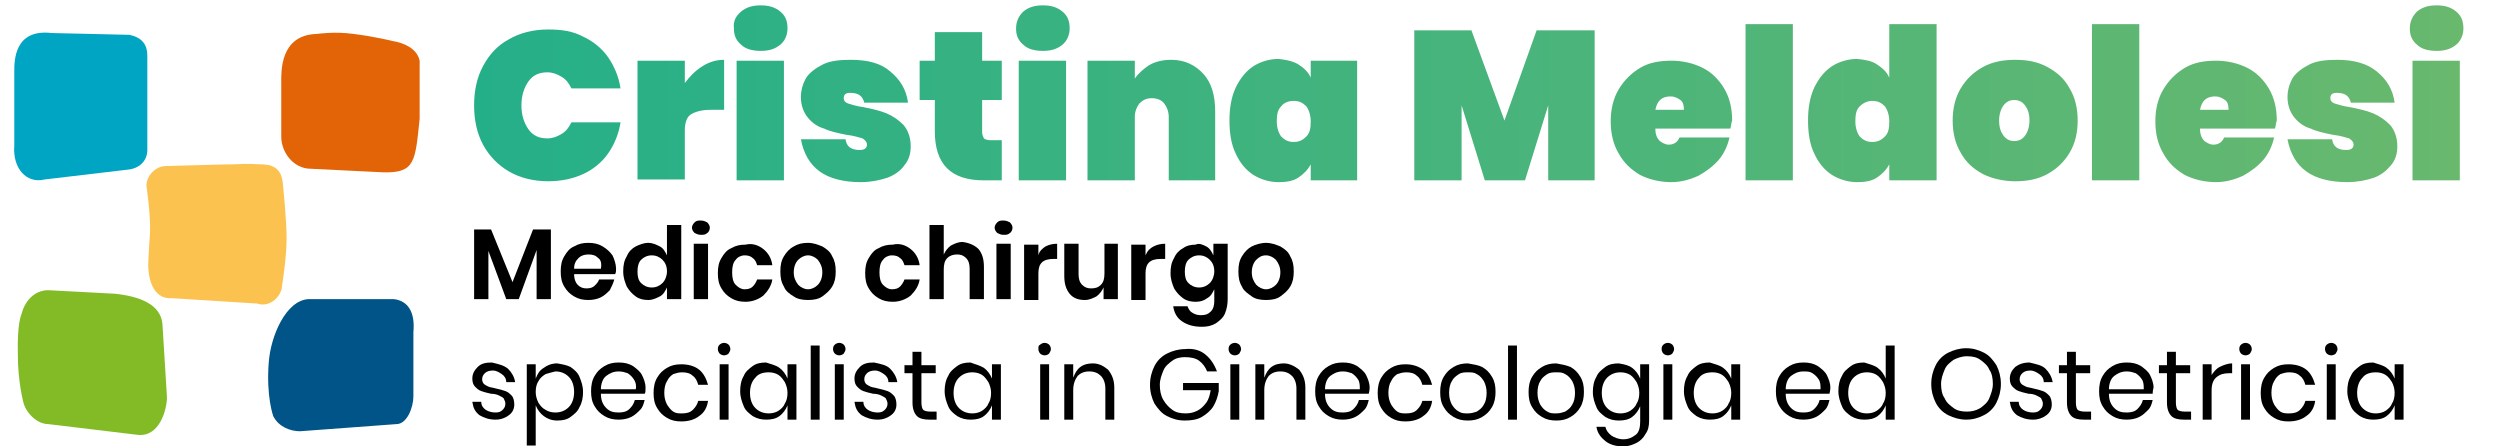 <?xml version="1.0" encoding="utf-8"?>
<!-- Generator: Adobe Illustrator 25.3.1, SVG Export Plug-In . SVG Version: 6.00 Build 0)  -->
<svg version="1.1" id="Livello_1" xmlns="http://www.w3.org/2000/svg" xmlns:xlink="http://www.w3.org/1999/xlink" x="0px" y="0px"
	 width="280px" height="50px" viewBox="0 0 280 50" style="enable-background:new 0 0 280 50;" xml:space="preserve">
<style type="text/css">
	.st0{fill-rule:evenodd;clip-rule:evenodd;fill:#E26406;}
	.st1{fill-rule:evenodd;clip-rule:evenodd;fill:#83BB26;}
	.st2{fill-rule:evenodd;clip-rule:evenodd;fill:#FCC24F;}
	.st3{fill-rule:evenodd;clip-rule:evenodd;fill:#005487;}
	.st4{fill-rule:evenodd;clip-rule:evenodd;fill:#00A5C4;}
	.st5{clip-path:url(#SVGID_2_);fill:url(#SVGID_3_);}
</style>
<g>
	<path class="st0" d="M34.8,18.9l8.1,0.4c3.6,0.1,3.6-1.2,4.1-6V6.8c-0.3-1.4-1.8-2-3-2.2c0,0-2-0.5-4.4-0.8c-2.1-0.3-4.1,0-4.1,0
		c-4.2,0.1-4,4.3-4,5.5v6C31.5,17.1,32.9,18.9,34.8,18.9L34.8,18.9z"/>
	<path class="st1" d="M12.9,32.9l-7.5-0.4c-1.2,0-2.5,0.8-3,2.7c0,0-0.5,1-0.4,4.6C2,42.7,2.6,45,2.6,45c0.3,1.3,1.6,2.5,2.8,2.5
		l10,1.2c2.5,0.3,3.3-2.9,3.3-4.2l-0.5-8.1C18.1,34.6,16.6,33.3,12.9,32.9L12.9,32.9z"/>
	<path class="st2" d="M31.6,31.9c0,0,0.5-3,0.5-5.2c0-2.1-0.4-5.9-0.4-5.9c-0.1-2.2-1.4-2.4-2.7-2.4c0,0-1.2-0.1-2.7,0
		c-1,0-7.7,0.2-7.7,0.2c-1.2,0-2.2,1.1-2.2,2.2c0,0,0.5,3.4,0.4,5.3c-0.2,2.8-0.2,3.6-0.2,3.6c0,1.2,0.4,3.9,2.7,3.7l9.5,0.6
		C30.3,34.5,31.6,33.1,31.6,31.9L31.6,31.9z"/>
	<path class="st3" d="M34.6,33.5c-2.6,0.1-4.3,4.2-4.5,7.1c-0.3,3.8,0.5,6,0.5,6c0.6,1.2,1.9,1.7,3,1.7l10.8-0.8
		c1.2,0,1.9-1.9,1.9-3.1v-7.2c0.2-2.1-0.5-3.5-2.2-3.7H34.6L34.6,33.5z"/>
	<path class="st4" d="M16.5,16.8V6.2c0-1.2-0.6-2-2-2.3L5.8,3.7C1.6,3.2,1.6,6.8,1.6,8v8.3C1.4,18.9,3,20.6,5,20.1l9.3-1.1
		C15.5,18.9,16.5,18.1,16.5,16.8L16.5,16.8z"/>
</g>
<g>
	<path d="M61.7,25.7v7.8h-1.6v-5.5l-2,5.5h-1.4l-2-5.4v5.4h-1.6v-7.8h1.9l2.4,5.9l2.3-5.9H61.7z"/>
	<path d="M68.9,30.7h-4.6c0,0.6,0.2,1,0.4,1.2c0.3,0.3,0.6,0.4,1,0.4c0.4,0,0.7-0.1,0.9-0.3c0.2-0.2,0.4-0.4,0.5-0.7h1.7
		c-0.1,0.4-0.3,0.8-0.5,1.2c-0.3,0.3-0.6,0.6-1,0.8s-0.9,0.3-1.4,0.3c-0.6,0-1.1-0.1-1.6-0.4c-0.5-0.3-0.8-0.6-1.1-1.1
		c-0.3-0.5-0.4-1-0.4-1.7c0-0.7,0.1-1.2,0.4-1.7s0.6-0.9,1.1-1.1c0.5-0.3,1-0.4,1.6-0.4c0.6,0,1.1,0.1,1.6,0.4
		c0.5,0.3,0.8,0.6,1.1,1c0.2,0.4,0.4,1,0.4,1.5C69,30.3,69,30.5,68.9,30.7z M67,28.9c-0.3-0.3-0.6-0.4-1.1-0.4
		c-0.4,0-0.8,0.1-1.1,0.4c-0.3,0.3-0.5,0.6-0.5,1.2h3C67.4,29.5,67.3,29.1,67,28.9z"/>
	<path d="M73.9,27.6c0.4,0.2,0.6,0.6,0.8,1v-3.4h1.6v8.3h-1.6v-1.3c-0.2,0.4-0.4,0.8-0.8,1s-0.8,0.4-1.3,0.4c-0.5,0-1-0.1-1.4-0.4
		c-0.4-0.3-0.7-0.6-1-1.1c-0.2-0.5-0.4-1-0.4-1.7c0-0.7,0.1-1.2,0.4-1.7c0.2-0.5,0.6-0.9,1-1.1s0.9-0.4,1.4-0.4
		C73.1,27.2,73.5,27.4,73.9,27.6z M71.8,29.1c-0.3,0.3-0.4,0.8-0.4,1.3c0,0.6,0.1,1,0.4,1.3s0.7,0.5,1.2,0.5c0.5,0,0.9-0.2,1.2-0.5
		s0.5-0.8,0.5-1.3c0-0.6-0.2-1-0.5-1.3c-0.3-0.3-0.7-0.5-1.2-0.5C72.5,28.6,72.1,28.8,71.8,29.1z"/>
	<path d="M77.8,24.9c0.2-0.2,0.4-0.2,0.7-0.2c0.3,0,0.5,0.1,0.7,0.2c0.2,0.2,0.3,0.4,0.3,0.6c0,0.2-0.1,0.5-0.3,0.6
		c-0.2,0.2-0.4,0.2-0.7,0.2c-0.3,0-0.5-0.1-0.7-0.2c-0.2-0.2-0.3-0.4-0.3-0.6C77.5,25.3,77.6,25.1,77.8,24.9z M79.3,27.3v6.2h-1.6
		v-6.2H79.3z"/>
	<path d="M85.5,27.9c0.5,0.4,0.9,1,1,1.8h-1.7c-0.1-0.3-0.2-0.6-0.5-0.8c-0.2-0.2-0.5-0.3-0.9-0.3c-0.4,0-0.8,0.2-1,0.5
		c-0.3,0.3-0.4,0.8-0.4,1.4c0,0.6,0.1,1.1,0.4,1.4c0.3,0.3,0.6,0.5,1,0.5c0.4,0,0.7-0.1,0.9-0.3c0.2-0.2,0.4-0.5,0.5-0.8h1.7
		c-0.1,0.7-0.5,1.3-1,1.8c-0.5,0.4-1.2,0.7-2,0.7c-0.6,0-1.1-0.1-1.6-0.4c-0.5-0.3-0.8-0.6-1.1-1.1c-0.3-0.5-0.4-1-0.4-1.7
		c0-0.7,0.1-1.2,0.4-1.7c0.3-0.5,0.6-0.9,1.1-1.1c0.5-0.3,1-0.4,1.6-0.4C84.3,27.2,85,27.5,85.5,27.9z"/>
	<path d="M92.1,27.6c0.5,0.3,0.9,0.6,1.1,1.1c0.3,0.5,0.4,1,0.4,1.7c0,0.7-0.1,1.2-0.4,1.7c-0.3,0.5-0.7,0.8-1.1,1.1s-1,0.4-1.6,0.4
		s-1.2-0.1-1.6-0.4c-0.5-0.3-0.9-0.6-1.1-1.1c-0.3-0.5-0.4-1-0.4-1.7c0-0.7,0.1-1.2,0.4-1.7c0.3-0.5,0.7-0.9,1.1-1.1
		c0.5-0.3,1-0.4,1.6-0.4S91.6,27.4,92.1,27.6z M89.4,29.1c-0.3,0.3-0.5,0.8-0.5,1.4c0,0.6,0.2,1,0.5,1.4c0.3,0.3,0.7,0.5,1.1,0.5
		c0.4,0,0.8-0.2,1.1-0.5c0.3-0.3,0.5-0.8,0.5-1.4c0-0.6-0.2-1-0.5-1.4c-0.3-0.3-0.7-0.5-1.1-0.5C90.1,28.6,89.7,28.8,89.4,29.1z"/>
	<path d="M102,27.9c0.5,0.4,0.9,1,1,1.8h-1.7c-0.1-0.3-0.2-0.6-0.5-0.8c-0.2-0.2-0.5-0.3-0.9-0.3c-0.4,0-0.8,0.2-1,0.5
		c-0.3,0.3-0.4,0.8-0.4,1.4c0,0.6,0.1,1.1,0.4,1.4c0.3,0.3,0.6,0.5,1,0.5c0.4,0,0.7-0.1,0.9-0.3c0.2-0.2,0.4-0.5,0.5-0.8h1.7
		c-0.1,0.7-0.5,1.3-1,1.8c-0.5,0.4-1.2,0.7-2,0.7c-0.6,0-1.1-0.1-1.6-0.4c-0.5-0.3-0.8-0.6-1.1-1.1c-0.3-0.5-0.4-1-0.4-1.7
		c0-0.7,0.1-1.2,0.4-1.7c0.3-0.5,0.6-0.9,1.1-1.1c0.5-0.3,1-0.4,1.6-0.4C100.8,27.2,101.5,27.5,102,27.9z"/>
	<path d="M109.6,27.9c0.4,0.5,0.6,1.1,0.6,2v3.6h-1.6v-3.4c0-0.5-0.1-0.9-0.4-1.2c-0.3-0.3-0.6-0.4-1-0.4c-0.4,0-0.8,0.1-1.1,0.4
		c-0.3,0.3-0.4,0.7-0.4,1.3v3.3h-1.6v-8.3h1.6v3.3c0.2-0.4,0.4-0.7,0.8-1c0.4-0.2,0.8-0.4,1.3-0.4C108.6,27.2,109.2,27.5,109.6,27.9
		z"/>
	<path d="M111.7,24.9c0.2-0.2,0.4-0.2,0.7-0.2c0.3,0,0.5,0.1,0.7,0.2c0.2,0.2,0.3,0.4,0.3,0.6c0,0.2-0.1,0.5-0.3,0.6
		c-0.2,0.2-0.4,0.2-0.7,0.2c-0.3,0-0.5-0.1-0.7-0.2c-0.2-0.2-0.3-0.4-0.3-0.6C111.4,25.3,111.5,25.1,111.7,24.9z M113.2,27.3v6.2
		h-1.6v-6.2H113.2z"/>
	<path d="M117.1,27.6c0.4-0.2,0.8-0.3,1.3-0.3v1.7H118c-1.2,0-1.7,0.5-1.7,1.6v3h-1.6v-6.2h1.6v1.2
		C116.4,28.1,116.8,27.8,117.1,27.6z"/>
	<path d="M125.2,27.3v6.2h-1.6v-1.3c-0.2,0.4-0.4,0.7-0.8,1c-0.4,0.2-0.8,0.4-1.3,0.4c-0.7,0-1.3-0.2-1.7-0.7
		c-0.4-0.5-0.6-1.1-0.6-2v-3.6h1.6v3.4c0,0.5,0.1,0.9,0.4,1.2c0.3,0.3,0.6,0.4,1,0.4c0.5,0,0.8-0.1,1.1-0.4s0.4-0.7,0.4-1.3v-3.3
		H125.2z"/>
	<path d="M129.2,27.6c0.4-0.2,0.8-0.3,1.3-0.3v1.7H130c-1.2,0-1.7,0.5-1.7,1.6v3h-1.6v-6.2h1.6v1.2
		C128.5,28.1,128.8,27.8,129.2,27.6z"/>
	<path d="M135.1,27.6c0.4,0.2,0.6,0.6,0.8,1v-1.3h1.6v6.2c0,0.6-0.1,1.1-0.3,1.6c-0.2,0.5-0.6,0.8-1,1.1c-0.5,0.3-1,0.4-1.6,0.4
		c-0.9,0-1.6-0.2-2.2-0.6c-0.6-0.4-0.9-1-1-1.7h1.6c0.1,0.3,0.3,0.6,0.5,0.7c0.3,0.2,0.6,0.3,1,0.3c0.5,0,0.8-0.1,1.1-0.4
		c0.3-0.3,0.4-0.7,0.4-1.2v-1.3c-0.2,0.4-0.4,0.8-0.8,1c-0.4,0.3-0.8,0.4-1.3,0.4c-0.5,0-1-0.1-1.4-0.4c-0.4-0.3-0.7-0.6-1-1.1
		c-0.2-0.5-0.4-1-0.4-1.7c0-0.7,0.1-1.2,0.4-1.7c0.2-0.5,0.6-0.9,1-1.1c0.4-0.3,0.9-0.4,1.4-0.4C134.3,27.2,134.7,27.4,135.1,27.6z
		 M133.1,29.1c-0.3,0.3-0.4,0.8-0.4,1.3c0,0.6,0.1,1,0.4,1.3c0.3,0.3,0.7,0.5,1.2,0.5c0.5,0,0.9-0.2,1.2-0.5
		c0.3-0.3,0.5-0.8,0.5-1.3c0-0.6-0.2-1-0.5-1.3c-0.3-0.3-0.7-0.5-1.2-0.5C133.8,28.6,133.4,28.8,133.1,29.1z"/>
	<path d="M143.4,27.6c0.5,0.3,0.9,0.6,1.1,1.1c0.3,0.5,0.4,1,0.4,1.7c0,0.7-0.1,1.2-0.4,1.7c-0.3,0.5-0.7,0.8-1.1,1.1
		s-1,0.4-1.6,0.4c-0.6,0-1.2-0.1-1.6-0.4s-0.9-0.6-1.1-1.1c-0.3-0.5-0.4-1-0.4-1.7c0-0.7,0.1-1.2,0.4-1.7c0.3-0.5,0.7-0.9,1.1-1.1
		s1-0.4,1.6-0.4C142.4,27.2,142.9,27.4,143.4,27.6z M140.7,29.1c-0.3,0.3-0.5,0.8-0.5,1.4c0,0.6,0.2,1,0.5,1.4
		c0.3,0.3,0.7,0.5,1.1,0.5c0.4,0,0.8-0.2,1.1-0.5c0.3-0.3,0.5-0.8,0.5-1.4c0-0.6-0.2-1-0.5-1.4c-0.3-0.3-0.7-0.5-1.1-0.5
		C141.3,28.6,141,28.8,140.7,29.1z"/>
	<path d="M56.9,41.3c0.4,0.4,0.7,0.9,0.8,1.5h-1c0-0.4-0.2-0.7-0.5-0.9c-0.3-0.2-0.6-0.4-1-0.4c-0.4,0-0.7,0.1-0.9,0.3
		S54,42.2,54,42.5c0,0.2,0.1,0.4,0.2,0.5c0.1,0.1,0.3,0.2,0.5,0.3c0.2,0.1,0.5,0.1,0.8,0.2c0.5,0.1,0.8,0.2,1.1,0.3s0.5,0.3,0.7,0.5
		c0.2,0.2,0.3,0.6,0.3,1c0,0.5-0.2,0.9-0.6,1.2c-0.4,0.3-0.9,0.5-1.5,0.5c-0.7,0-1.3-0.2-1.8-0.5c-0.5-0.4-0.7-0.8-0.8-1.5h1
		c0,0.4,0.2,0.7,0.5,0.9c0.3,0.2,0.7,0.3,1.1,0.3c0.4,0,0.6-0.1,0.8-0.3c0.2-0.2,0.3-0.4,0.3-0.7c0-0.2-0.1-0.4-0.2-0.6
		c-0.1-0.1-0.3-0.2-0.5-0.3c-0.2-0.1-0.5-0.2-0.9-0.2c-0.5-0.1-0.8-0.2-1.1-0.3s-0.5-0.3-0.7-0.5c-0.2-0.2-0.3-0.5-0.3-0.9
		c0-0.5,0.2-0.9,0.6-1.3s0.9-0.5,1.6-0.5C55.9,40.8,56.4,40.9,56.9,41.3z"/>
	<path d="M63.9,41.1c0.4,0.3,0.8,0.6,1,1.1c0.2,0.5,0.4,1,0.4,1.7c0,0.6-0.1,1.2-0.4,1.7c-0.2,0.5-0.6,0.8-1,1.1
		c-0.4,0.3-0.9,0.4-1.5,0.4c-0.6,0-1.1-0.2-1.5-0.5c-0.4-0.3-0.7-0.7-0.9-1.2v4.5h-1v-9.1h1v1.6c0.2-0.5,0.4-0.9,0.9-1.2
		c0.4-0.3,0.9-0.5,1.5-0.5C63,40.8,63.5,40.9,63.9,41.1z M61.1,41.9c-0.3,0.2-0.6,0.4-0.8,0.8c-0.2,0.3-0.3,0.7-0.3,1.2
		c0,0.4,0.1,0.8,0.3,1.2c0.2,0.3,0.4,0.6,0.8,0.8c0.3,0.2,0.7,0.3,1.1,0.3c0.6,0,1.1-0.2,1.5-0.6c0.4-0.4,0.6-1,0.6-1.7
		c0-0.7-0.2-1.3-0.6-1.7c-0.4-0.4-0.9-0.6-1.5-0.6C61.8,41.7,61.4,41.8,61.1,41.9z"/>
	<path d="M72.2,44.1h-4.9c0,0.7,0.2,1.2,0.6,1.6c0.4,0.4,0.8,0.5,1.4,0.5c0.5,0,0.9-0.1,1.2-0.4c0.3-0.3,0.5-0.6,0.6-1h1.1
		c-0.1,0.4-0.2,0.8-0.5,1.1s-0.6,0.6-1,0.8c-0.4,0.2-0.9,0.3-1.4,0.3c-0.6,0-1.1-0.1-1.6-0.4c-0.5-0.3-0.8-0.6-1.1-1.1
		s-0.4-1-0.4-1.7c0-0.6,0.1-1.2,0.4-1.7c0.3-0.5,0.6-0.8,1.1-1.1c0.5-0.3,1-0.4,1.6-0.4c0.6,0,1.1,0.1,1.6,0.4c0.4,0.3,0.8,0.6,1,1
		c0.2,0.4,0.4,0.9,0.4,1.4C72.3,43.8,72.3,44,72.2,44.1z M71,42.5c-0.2-0.3-0.4-0.5-0.7-0.7c-0.3-0.1-0.6-0.2-1-0.2
		c-0.6,0-1,0.2-1.4,0.5c-0.4,0.3-0.6,0.9-0.6,1.5h3.9C71.3,43.2,71.2,42.8,71,42.5z"/>
	<path d="M78.3,41.4c0.5,0.4,0.8,1,1,1.7h-1.1c-0.1-0.4-0.3-0.8-0.6-1c-0.3-0.3-0.7-0.4-1.2-0.4c-0.4,0-0.7,0.1-1,0.2
		c-0.3,0.2-0.5,0.4-0.7,0.8c-0.2,0.3-0.3,0.8-0.3,1.3s0.1,0.9,0.3,1.3c0.2,0.3,0.4,0.6,0.7,0.8c0.3,0.2,0.6,0.2,1,0.2
		c0.5,0,0.9-0.1,1.2-0.4c0.3-0.3,0.5-0.6,0.6-1h1.1c-0.1,0.7-0.4,1.3-1,1.7c-0.5,0.4-1.2,0.6-2,0.6c-0.6,0-1.1-0.1-1.6-0.4
		c-0.5-0.3-0.8-0.6-1.1-1.1s-0.4-1-0.4-1.7c0-0.6,0.1-1.2,0.4-1.7c0.3-0.5,0.6-0.8,1.1-1.1c0.5-0.3,1-0.4,1.6-0.4
		C77.1,40.8,77.8,41,78.3,41.4z"/>
	<path d="M80.6,38.6c0.1-0.1,0.3-0.2,0.5-0.2c0.2,0,0.4,0.1,0.5,0.2c0.1,0.1,0.2,0.3,0.2,0.5c0,0.2-0.1,0.3-0.2,0.5
		c-0.1,0.1-0.3,0.2-0.5,0.2c-0.2,0-0.4-0.1-0.5-0.2c-0.1-0.1-0.2-0.3-0.2-0.5C80.4,38.8,80.5,38.7,80.6,38.6z M81.6,40.8V47h-1v-6.2
		H81.6z"/>
	<path d="M87.3,41.2c0.4,0.3,0.7,0.7,0.9,1.2v-1.6h1V47h-1v-1.6c-0.2,0.5-0.5,0.9-0.9,1.2c-0.4,0.3-0.9,0.4-1.5,0.4
		c-0.5,0-1-0.1-1.5-0.4c-0.4-0.3-0.8-0.6-1-1.1c-0.2-0.5-0.4-1-0.4-1.7c0-0.6,0.1-1.2,0.4-1.7c0.2-0.5,0.6-0.8,1-1.1
		c0.4-0.3,0.9-0.4,1.5-0.4C86.4,40.8,86.9,40.9,87.3,41.2z M84.6,42.3c-0.4,0.4-0.6,1-0.6,1.7c0,0.7,0.2,1.3,0.6,1.7
		c0.4,0.4,0.9,0.6,1.5,0.6c0.4,0,0.8-0.1,1.1-0.3c0.3-0.2,0.6-0.5,0.7-0.8c0.2-0.3,0.3-0.7,0.3-1.2c0-0.4-0.1-0.8-0.3-1.2
		c-0.2-0.3-0.4-0.6-0.7-0.8c-0.3-0.2-0.7-0.3-1.1-0.3C85.4,41.7,84.9,41.9,84.6,42.3z"/>
	<path d="M91.8,38.7V47h-1v-8.3H91.8z"/>
	<path d="M93.5,38.6c0.1-0.1,0.3-0.2,0.5-0.2c0.2,0,0.4,0.1,0.5,0.2c0.1,0.1,0.2,0.3,0.2,0.5c0,0.2-0.1,0.3-0.2,0.5
		c-0.1,0.1-0.3,0.2-0.5,0.2c-0.2,0-0.4-0.1-0.5-0.2c-0.1-0.1-0.2-0.3-0.2-0.5C93.3,38.8,93.4,38.7,93.5,38.6z M94.5,40.8V47h-1v-6.2
		H94.5z"/>
	<path d="M99.7,41.3c0.4,0.4,0.7,0.9,0.8,1.5h-1c0-0.4-0.2-0.7-0.5-0.9c-0.3-0.2-0.6-0.4-1-0.4c-0.4,0-0.7,0.1-0.9,0.3
		s-0.3,0.4-0.3,0.7c0,0.2,0.1,0.4,0.2,0.5c0.1,0.1,0.3,0.2,0.5,0.3c0.2,0.1,0.5,0.1,0.8,0.2c0.5,0.1,0.8,0.2,1.1,0.3
		s0.5,0.3,0.7,0.5c0.2,0.2,0.3,0.6,0.3,1c0,0.5-0.2,0.9-0.6,1.2c-0.4,0.3-0.9,0.5-1.5,0.5c-0.7,0-1.3-0.2-1.8-0.5
		c-0.5-0.4-0.7-0.8-0.8-1.5h1c0,0.4,0.2,0.7,0.5,0.9c0.3,0.2,0.7,0.3,1.1,0.3c0.4,0,0.6-0.1,0.8-0.3c0.2-0.2,0.3-0.4,0.3-0.7
		c0-0.2-0.1-0.4-0.2-0.6c-0.1-0.1-0.3-0.2-0.5-0.3c-0.2-0.1-0.5-0.2-0.9-0.2c-0.5-0.1-0.8-0.2-1.1-0.3c-0.3-0.1-0.5-0.3-0.7-0.5
		c-0.2-0.2-0.3-0.5-0.3-0.9c0-0.5,0.2-0.9,0.6-1.3s0.9-0.5,1.6-0.5C98.8,40.8,99.3,40.9,99.7,41.3z"/>
	<path d="M104.9,46.1V47h-0.8c-0.6,0-1.1-0.1-1.4-0.4c-0.3-0.3-0.5-0.8-0.5-1.5v-3.3h-0.9v-0.9h0.9v-1.5h1v1.5h1.6v0.9h-1.6v3.3
		c0,0.4,0.1,0.7,0.2,0.8c0.1,0.1,0.4,0.2,0.8,0.2H104.9z"/>
	<path d="M110.2,41.2c0.4,0.3,0.7,0.7,0.9,1.2v-1.6h1V47h-1v-1.6c-0.2,0.5-0.5,0.9-0.9,1.2c-0.4,0.3-0.9,0.4-1.5,0.4
		c-0.5,0-1-0.1-1.5-0.4c-0.4-0.3-0.8-0.6-1-1.1c-0.2-0.5-0.4-1-0.4-1.7c0-0.6,0.1-1.2,0.4-1.7c0.2-0.5,0.6-0.8,1-1.1
		c0.4-0.3,0.9-0.4,1.5-0.4C109.2,40.8,109.7,40.9,110.2,41.2z M107.4,42.3c-0.4,0.4-0.6,1-0.6,1.7c0,0.7,0.2,1.3,0.6,1.7
		c0.4,0.4,0.9,0.6,1.5,0.6c0.4,0,0.8-0.1,1.1-0.3c0.3-0.2,0.6-0.5,0.7-0.8c0.2-0.3,0.3-0.7,0.3-1.2c0-0.4-0.1-0.8-0.3-1.2
		c-0.2-0.3-0.4-0.6-0.7-0.8c-0.3-0.2-0.7-0.3-1.1-0.3C108.3,41.7,107.8,41.9,107.4,42.3z"/>
	<path d="M116.5,38.6c0.1-0.1,0.3-0.2,0.5-0.2s0.4,0.1,0.5,0.2c0.1,0.1,0.2,0.3,0.2,0.5c0,0.2-0.1,0.3-0.2,0.5
		c-0.1,0.1-0.3,0.2-0.5,0.2s-0.4-0.1-0.5-0.2c-0.1-0.1-0.2-0.3-0.2-0.5C116.3,38.8,116.3,38.7,116.5,38.6z M117.5,40.8V47h-1v-6.2
		H117.5z"/>
	<path d="M124.1,41.4c0.4,0.5,0.7,1.1,0.7,2V47h-1v-3.5c0-0.6-0.2-1.1-0.5-1.4c-0.3-0.3-0.7-0.5-1.3-0.5c-0.6,0-1,0.2-1.3,0.5
		c-0.3,0.4-0.5,0.9-0.5,1.6V47h-1v-6.2h1v1.5c0.2-0.5,0.4-0.9,0.8-1.2s0.9-0.4,1.4-0.4C123.1,40.7,123.6,41,124.1,41.4z"/>
	<path d="M135,39.7c0.6,0.5,1,1.1,1.3,1.9h-1.1c-0.2-0.5-0.5-0.9-0.9-1.2c-0.4-0.3-1-0.4-1.6-0.4c-0.5,0-1,0.1-1.4,0.4
		c-0.4,0.3-0.8,0.6-1,1.1c-0.2,0.5-0.4,1-0.4,1.6c0,0.6,0.1,1.2,0.4,1.7s0.6,0.8,1,1.1c0.4,0.3,0.9,0.4,1.5,0.4
		c0.5,0,0.9-0.1,1.3-0.3c0.4-0.2,0.7-0.5,1-0.9s0.4-0.9,0.5-1.4h-3.1v-0.8h4v0.9c-0.1,0.6-0.3,1.2-0.6,1.7c-0.3,0.5-0.8,0.9-1.3,1.2
		c-0.5,0.3-1.2,0.4-1.9,0.4c-0.8,0-1.4-0.2-2-0.5c-0.6-0.3-1-0.8-1.4-1.4c-0.3-0.6-0.5-1.3-0.5-2.1c0-0.8,0.2-1.5,0.5-2.1
		c0.3-0.6,0.8-1.1,1.4-1.4c0.6-0.3,1.3-0.5,2-0.5C133.6,39,134.4,39.2,135,39.7z"/>
	<path d="M137.8,38.6c0.1-0.1,0.3-0.2,0.5-0.2s0.4,0.1,0.5,0.2c0.1,0.1,0.2,0.3,0.2,0.5c0,0.2-0.1,0.3-0.2,0.5
		c-0.1,0.1-0.3,0.2-0.5,0.2s-0.4-0.1-0.5-0.2c-0.1-0.1-0.2-0.3-0.2-0.5C137.6,38.8,137.7,38.7,137.8,38.6z M138.8,40.8V47h-1v-6.2
		H138.8z"/>
	<path d="M145.5,41.4c0.4,0.5,0.7,1.1,0.7,2V47h-1v-3.5c0-0.6-0.2-1.1-0.5-1.4c-0.3-0.3-0.7-0.5-1.3-0.5c-0.6,0-1,0.2-1.3,0.5
		c-0.3,0.4-0.5,0.9-0.5,1.6V47h-1v-6.2h1v1.5c0.2-0.5,0.4-0.9,0.8-1.2s0.9-0.4,1.4-0.4C144.4,40.7,145,41,145.5,41.4z"/>
	<path d="M153.3,44.1h-4.9c0,0.7,0.2,1.2,0.6,1.6c0.4,0.4,0.8,0.5,1.4,0.5c0.5,0,0.9-0.1,1.2-0.4c0.3-0.3,0.5-0.6,0.6-1h1.1
		c-0.1,0.4-0.2,0.8-0.5,1.1s-0.6,0.6-1,0.8c-0.4,0.2-0.9,0.3-1.4,0.3c-0.6,0-1.1-0.1-1.6-0.4c-0.5-0.3-0.8-0.6-1.1-1.1
		s-0.4-1-0.4-1.7c0-0.6,0.1-1.2,0.4-1.7c0.3-0.5,0.6-0.8,1.1-1.1c0.5-0.3,1-0.4,1.6-0.4c0.6,0,1.1,0.1,1.6,0.4c0.4,0.3,0.8,0.6,1,1
		c0.2,0.4,0.4,0.9,0.4,1.4C153.4,43.8,153.3,44,153.3,44.1z M152.1,42.5c-0.2-0.3-0.4-0.5-0.7-0.7c-0.3-0.1-0.6-0.2-1-0.2
		c-0.6,0-1,0.2-1.4,0.5c-0.4,0.3-0.6,0.9-0.6,1.5h3.9C152.3,43.2,152.3,42.8,152.1,42.5z"/>
	<path d="M159.4,41.4c0.5,0.4,0.8,1,1,1.7h-1.1c-0.1-0.4-0.3-0.8-0.6-1c-0.3-0.3-0.7-0.4-1.2-0.4c-0.4,0-0.7,0.1-1,0.2
		c-0.3,0.2-0.5,0.4-0.7,0.8c-0.2,0.3-0.3,0.8-0.3,1.3s0.1,0.9,0.3,1.3c0.2,0.3,0.4,0.6,0.7,0.8c0.3,0.2,0.6,0.2,1,0.2
		c0.5,0,0.9-0.1,1.2-0.4c0.3-0.3,0.5-0.6,0.6-1h1.1c-0.1,0.7-0.4,1.3-1,1.7c-0.5,0.4-1.2,0.6-2,0.6c-0.6,0-1.1-0.1-1.6-0.4
		c-0.5-0.3-0.8-0.6-1.1-1.1s-0.4-1-0.4-1.7c0-0.6,0.1-1.2,0.4-1.7c0.3-0.5,0.6-0.8,1.1-1.1c0.5-0.3,1-0.4,1.6-0.4
		C158.2,40.8,158.8,41,159.4,41.4z"/>
	<path d="M166,41.1c0.5,0.3,0.8,0.6,1.1,1.1c0.3,0.5,0.4,1,0.4,1.7c0,0.6-0.1,1.2-0.4,1.7s-0.6,0.8-1.1,1.1c-0.5,0.3-1,0.4-1.6,0.4
		c-0.6,0-1.1-0.1-1.6-0.4c-0.5-0.3-0.8-0.6-1.1-1.1s-0.4-1-0.4-1.7c0-0.6,0.1-1.2,0.4-1.7c0.3-0.5,0.6-0.8,1.1-1.1
		c0.5-0.3,1-0.4,1.6-0.4C165,40.8,165.6,40.9,166,41.1z M163.4,41.9c-0.3,0.2-0.6,0.4-0.8,0.8c-0.2,0.3-0.3,0.8-0.3,1.3
		c0,0.5,0.1,0.9,0.3,1.3c0.2,0.3,0.4,0.6,0.8,0.8c0.3,0.2,0.6,0.2,1,0.2c0.4,0,0.7-0.1,1-0.2c0.3-0.2,0.6-0.4,0.8-0.8
		c0.2-0.3,0.3-0.8,0.3-1.3c0-0.5-0.1-0.9-0.3-1.3c-0.2-0.3-0.4-0.6-0.8-0.8c-0.3-0.2-0.6-0.2-1-0.2
		C164.1,41.7,163.7,41.7,163.4,41.9z"/>
	<path d="M169.9,38.7V47h-1v-8.3H169.9z"/>
	<path d="M175.9,41.1c0.5,0.3,0.8,0.6,1.1,1.1c0.3,0.5,0.4,1,0.4,1.7c0,0.6-0.1,1.2-0.4,1.7c-0.3,0.5-0.6,0.8-1.1,1.1
		c-0.5,0.3-1,0.4-1.6,0.4c-0.6,0-1.1-0.1-1.6-0.4c-0.5-0.3-0.8-0.6-1.1-1.1s-0.4-1-0.4-1.7c0-0.6,0.1-1.2,0.4-1.7
		c0.3-0.5,0.6-0.8,1.1-1.1c0.5-0.3,1-0.4,1.6-0.4C174.9,40.8,175.4,40.9,175.9,41.1z M173.3,41.9c-0.3,0.2-0.6,0.4-0.8,0.8
		c-0.2,0.3-0.3,0.8-0.3,1.3c0,0.5,0.1,0.9,0.3,1.3c0.2,0.3,0.4,0.6,0.8,0.8c0.3,0.2,0.6,0.2,1,0.2c0.4,0,0.7-0.1,1-0.2
		c0.3-0.2,0.6-0.4,0.8-0.8c0.2-0.3,0.3-0.8,0.3-1.3c0-0.5-0.1-0.9-0.3-1.3c-0.2-0.3-0.4-0.6-0.8-0.8c-0.3-0.2-0.6-0.2-1-0.2
		C174,41.7,173.6,41.7,173.3,41.9z"/>
	<path d="M182.8,41.2c0.4,0.3,0.7,0.7,0.9,1.2v-1.6h1v6.3c0,0.6-0.1,1.1-0.4,1.5c-0.2,0.4-0.6,0.8-1,1c-0.4,0.2-0.9,0.4-1.5,0.4
		c-0.8,0-1.5-0.2-2-0.6c-0.5-0.4-0.9-0.9-1-1.6h1c0.1,0.4,0.3,0.7,0.7,1c0.3,0.2,0.8,0.4,1.3,0.4c0.6,0,1-0.2,1.4-0.5
		s0.5-0.9,0.5-1.5v-1.7c-0.2,0.5-0.5,0.9-0.9,1.2c-0.4,0.3-0.9,0.4-1.5,0.4c-0.5,0-1-0.1-1.5-0.4c-0.4-0.3-0.8-0.6-1-1.1
		c-0.2-0.5-0.4-1-0.4-1.7c0-0.6,0.1-1.2,0.4-1.7c0.2-0.5,0.6-0.8,1-1.1c0.4-0.3,0.9-0.4,1.5-0.4C181.9,40.8,182.4,40.9,182.8,41.2z
		 M180,42.3c-0.4,0.4-0.6,1-0.6,1.7c0,0.7,0.2,1.3,0.6,1.7c0.4,0.4,0.9,0.6,1.5,0.6c0.4,0,0.8-0.1,1.1-0.3c0.3-0.2,0.6-0.5,0.7-0.8
		c0.2-0.3,0.3-0.7,0.3-1.2c0-0.4-0.1-0.8-0.3-1.2c-0.2-0.3-0.4-0.6-0.7-0.8c-0.3-0.2-0.7-0.3-1.1-0.3
		C180.9,41.7,180.4,41.9,180,42.3z"/>
	<path d="M186.3,38.6c0.1-0.1,0.3-0.2,0.5-0.2s0.4,0.1,0.5,0.2c0.1,0.1,0.2,0.3,0.2,0.5c0,0.2-0.1,0.3-0.2,0.5
		c-0.1,0.1-0.3,0.2-0.5,0.2s-0.4-0.1-0.5-0.2c-0.1-0.1-0.2-0.3-0.2-0.5C186.1,38.8,186.2,38.7,186.3,38.6z M187.3,40.8V47h-1v-6.2
		H187.3z"/>
	<path d="M193,41.2c0.4,0.3,0.7,0.7,0.9,1.2v-1.6h1V47h-1v-1.6c-0.2,0.5-0.5,0.9-0.9,1.2c-0.4,0.3-0.9,0.4-1.5,0.4
		c-0.5,0-1-0.1-1.5-0.4c-0.4-0.3-0.8-0.6-1-1.1c-0.2-0.5-0.4-1-0.4-1.7c0-0.6,0.1-1.2,0.4-1.7c0.2-0.5,0.6-0.8,1-1.1
		c0.4-0.3,0.9-0.4,1.5-0.4C192.1,40.8,192.6,40.9,193,41.2z M190.3,42.3c-0.4,0.4-0.6,1-0.6,1.7c0,0.7,0.2,1.3,0.6,1.7
		c0.4,0.4,0.9,0.6,1.5,0.6c0.4,0,0.8-0.1,1.1-0.3c0.3-0.2,0.6-0.5,0.7-0.8c0.2-0.3,0.3-0.7,0.3-1.2c0-0.4-0.1-0.8-0.3-1.2
		c-0.2-0.3-0.4-0.6-0.7-0.8c-0.3-0.2-0.7-0.3-1.1-0.3C191.1,41.7,190.6,41.9,190.3,42.3z"/>
	<path d="M204.9,44.1H200c0,0.7,0.2,1.2,0.6,1.6c0.4,0.4,0.8,0.5,1.4,0.5c0.5,0,0.9-0.1,1.2-0.4c0.3-0.3,0.5-0.6,0.6-1h1.1
		c-0.1,0.4-0.2,0.8-0.5,1.1s-0.6,0.6-1,0.8c-0.4,0.2-0.9,0.3-1.4,0.3c-0.6,0-1.1-0.1-1.6-0.4c-0.5-0.3-0.8-0.6-1.1-1.1
		c-0.3-0.5-0.4-1-0.4-1.7c0-0.6,0.1-1.2,0.4-1.7c0.3-0.5,0.6-0.8,1.1-1.1c0.5-0.3,1-0.4,1.6-0.4c0.6,0,1.1,0.1,1.6,0.4
		c0.4,0.3,0.8,0.6,1,1c0.2,0.4,0.4,0.9,0.4,1.4C205,43.8,204.9,44,204.9,44.1z M203.7,42.5c-0.2-0.3-0.4-0.5-0.7-0.7s-0.6-0.2-1-0.2
		c-0.6,0-1,0.2-1.4,0.5c-0.4,0.3-0.6,0.9-0.6,1.5h3.9C203.9,43.2,203.9,42.8,203.7,42.5z"/>
	<path d="M210.3,41.2c0.4,0.3,0.7,0.7,0.9,1.2v-3.7h1V47h-1v-1.6c-0.2,0.5-0.5,0.9-0.9,1.2c-0.4,0.3-0.9,0.4-1.5,0.4
		c-0.5,0-1-0.1-1.5-0.4c-0.4-0.3-0.8-0.6-1-1.1c-0.2-0.5-0.4-1-0.4-1.7c0-0.6,0.1-1.2,0.4-1.7c0.2-0.5,0.6-0.8,1-1.1
		c0.4-0.3,0.9-0.4,1.5-0.4C209.4,40.8,209.9,40.9,210.3,41.2z M207.6,42.3c-0.4,0.4-0.6,1-0.6,1.7c0,0.7,0.2,1.3,0.6,1.7
		c0.4,0.4,0.9,0.6,1.5,0.6c0.4,0,0.8-0.1,1.1-0.3c0.3-0.2,0.6-0.5,0.7-0.8c0.2-0.3,0.3-0.7,0.3-1.2c0-0.4-0.1-0.8-0.3-1.2
		c-0.2-0.3-0.4-0.6-0.7-0.8c-0.3-0.2-0.7-0.3-1.1-0.3C208.5,41.7,208,41.9,207.6,42.3z"/>
	<path d="M222.2,39.5c0.6,0.3,1,0.8,1.4,1.4c0.3,0.6,0.5,1.3,0.5,2.1s-0.2,1.5-0.5,2.1c-0.3,0.6-0.8,1.1-1.4,1.4
		c-0.6,0.3-1.2,0.5-2,0.5c-0.7,0-1.4-0.2-2-0.5c-0.6-0.3-1.1-0.8-1.4-1.4c-0.3-0.6-0.5-1.3-0.5-2.1s0.2-1.5,0.5-2.1
		c0.3-0.6,0.8-1.1,1.4-1.4c0.6-0.3,1.3-0.5,2-0.5C221,39,221.6,39.2,222.2,39.5z M218.8,40.3c-0.4,0.3-0.8,0.6-1,1.1
		c-0.2,0.5-0.4,1-0.4,1.6c0,0.6,0.1,1.2,0.4,1.6c0.2,0.5,0.6,0.8,1,1.1c0.4,0.3,0.9,0.4,1.5,0.4c0.5,0,1-0.1,1.5-0.4
		c0.4-0.3,0.8-0.6,1-1.1c0.2-0.5,0.4-1,0.4-1.6c0-0.6-0.1-1.2-0.4-1.6c-0.2-0.5-0.6-0.8-1-1.1c-0.4-0.3-0.9-0.4-1.5-0.4
		C219.7,39.9,219.2,40.1,218.8,40.3z"/>
	<path d="M229.1,41.3c0.4,0.4,0.7,0.9,0.8,1.5h-1c0-0.4-0.2-0.7-0.5-0.9c-0.3-0.2-0.6-0.4-1-0.4c-0.4,0-0.7,0.1-0.9,0.3
		c-0.2,0.2-0.3,0.4-0.3,0.7c0,0.2,0.1,0.4,0.2,0.5c0.1,0.1,0.3,0.2,0.5,0.3c0.2,0.1,0.5,0.1,0.8,0.2c0.5,0.1,0.8,0.2,1.1,0.3
		s0.5,0.3,0.7,0.5c0.2,0.2,0.3,0.6,0.3,1c0,0.5-0.2,0.9-0.6,1.2c-0.4,0.3-0.9,0.5-1.5,0.5c-0.7,0-1.3-0.2-1.8-0.5
		c-0.5-0.4-0.7-0.8-0.8-1.5h1c0,0.4,0.2,0.7,0.5,0.9c0.3,0.2,0.7,0.3,1.1,0.3c0.4,0,0.6-0.1,0.8-0.3c0.2-0.2,0.3-0.4,0.3-0.7
		c0-0.2-0.1-0.4-0.2-0.6c-0.1-0.1-0.3-0.2-0.5-0.3c-0.2-0.1-0.5-0.2-0.9-0.2c-0.5-0.1-0.8-0.2-1.1-0.3c-0.3-0.1-0.5-0.3-0.7-0.5
		c-0.2-0.2-0.3-0.5-0.3-0.9c0-0.5,0.2-0.9,0.6-1.3c0.4-0.3,0.9-0.5,1.6-0.5C228.1,40.8,228.7,40.9,229.1,41.3z"/>
	<path d="M234.2,46.1V47h-0.8c-0.6,0-1.1-0.1-1.4-0.4c-0.3-0.3-0.5-0.8-0.5-1.5v-3.3h-0.9v-0.9h0.9v-1.5h1v1.5h1.6v0.9h-1.6v3.3
		c0,0.4,0.1,0.7,0.2,0.8c0.1,0.1,0.4,0.2,0.8,0.2H234.2z"/>
	<path d="M241.1,44.1h-4.9c0,0.7,0.2,1.2,0.6,1.6c0.4,0.4,0.8,0.5,1.4,0.5c0.5,0,0.9-0.1,1.2-0.4c0.3-0.3,0.5-0.6,0.6-1h1.1
		c-0.1,0.4-0.2,0.8-0.5,1.1c-0.3,0.3-0.6,0.6-1,0.8c-0.4,0.2-0.9,0.3-1.4,0.3c-0.6,0-1.1-0.1-1.6-0.4c-0.5-0.3-0.8-0.6-1.1-1.1
		s-0.4-1-0.4-1.7c0-0.6,0.1-1.2,0.4-1.7c0.3-0.5,0.6-0.8,1.1-1.1c0.5-0.3,1-0.4,1.6-0.4c0.6,0,1.1,0.1,1.6,0.4c0.4,0.3,0.8,0.6,1,1
		c0.2,0.4,0.4,0.9,0.4,1.4C241.1,43.8,241.1,44,241.1,44.1z M239.9,42.5c-0.2-0.3-0.4-0.5-0.7-0.7c-0.3-0.1-0.6-0.2-1-0.2
		c-0.6,0-1,0.2-1.4,0.5c-0.4,0.3-0.6,0.9-0.6,1.5h3.9C240.1,43.2,240.1,42.8,239.9,42.5z"/>
	<path d="M245.4,46.1V47h-0.8c-0.6,0-1.1-0.1-1.4-0.4c-0.3-0.3-0.5-0.8-0.5-1.5v-3.3h-0.9v-0.9h0.9v-1.5h1v1.5h1.6v0.9h-1.6v3.3
		c0,0.4,0.1,0.7,0.2,0.8c0.1,0.1,0.4,0.2,0.8,0.2H245.4z"/>
	<path d="M248.6,41.1c0.4-0.2,0.9-0.4,1.4-0.4v1.1h-0.3c-0.6,0-1,0.1-1.4,0.4c-0.4,0.3-0.6,0.8-0.6,1.5V47h-1v-6.2h1v1.2
		C247.9,41.7,248.2,41.3,248.6,41.1z"/>
	<path d="M251,38.6c0.1-0.1,0.3-0.2,0.5-0.2s0.4,0.1,0.5,0.2c0.1,0.1,0.2,0.3,0.2,0.5c0,0.2-0.1,0.3-0.2,0.5
		c-0.1,0.1-0.3,0.2-0.5,0.2s-0.4-0.1-0.5-0.2c-0.1-0.1-0.2-0.3-0.2-0.5C250.8,38.8,250.9,38.7,251,38.6z M252,40.8V47h-1v-6.2H252z"
		/>
	<path d="M258.3,41.4c0.5,0.4,0.8,1,1,1.7h-1.1c-0.1-0.4-0.3-0.8-0.6-1c-0.3-0.3-0.7-0.4-1.2-0.4c-0.4,0-0.7,0.1-1,0.2
		c-0.3,0.2-0.5,0.4-0.7,0.8c-0.2,0.3-0.3,0.8-0.3,1.3s0.1,0.9,0.3,1.3c0.2,0.3,0.4,0.6,0.7,0.8c0.3,0.2,0.6,0.2,1,0.2
		c0.5,0,0.9-0.1,1.2-0.4c0.3-0.3,0.5-0.6,0.6-1h1.1c-0.1,0.7-0.4,1.3-1,1.7c-0.5,0.4-1.2,0.6-2,0.6c-0.6,0-1.1-0.1-1.6-0.4
		c-0.5-0.3-0.8-0.6-1.1-1.1s-0.4-1-0.4-1.7c0-0.6,0.1-1.2,0.4-1.7c0.3-0.5,0.6-0.8,1.1-1.1c0.5-0.3,1-0.4,1.6-0.4
		C257.1,40.8,257.8,41,258.3,41.4z"/>
	<path d="M260.6,38.6c0.1-0.1,0.3-0.2,0.5-0.2c0.2,0,0.4,0.1,0.5,0.2c0.1,0.1,0.2,0.3,0.2,0.5c0,0.2-0.1,0.3-0.2,0.5
		c-0.1,0.1-0.3,0.2-0.5,0.2c-0.2,0-0.4-0.1-0.5-0.2c-0.1-0.1-0.2-0.3-0.2-0.5C260.4,38.8,260.5,38.7,260.6,38.6z M261.6,40.8V47h-1
		v-6.2H261.6z"/>
	<path d="M267.3,41.2c0.4,0.3,0.7,0.7,0.9,1.2v-1.6h1V47h-1v-1.6c-0.2,0.5-0.5,0.9-0.9,1.2c-0.4,0.3-0.9,0.4-1.5,0.4
		c-0.5,0-1-0.1-1.5-0.4c-0.4-0.3-0.8-0.6-1-1.1c-0.2-0.5-0.4-1-0.4-1.7c0-0.6,0.1-1.2,0.4-1.7c0.2-0.5,0.6-0.8,1-1.1
		c0.4-0.3,0.9-0.4,1.5-0.4C266.4,40.8,266.9,40.9,267.3,41.2z M264.6,42.3c-0.4,0.4-0.6,1-0.6,1.7c0,0.7,0.2,1.3,0.6,1.7
		c0.4,0.4,0.9,0.6,1.5,0.6c0.4,0,0.8-0.1,1.1-0.3c0.3-0.2,0.6-0.5,0.7-0.8c0.2-0.3,0.3-0.7,0.3-1.2c0-0.4-0.1-0.8-0.3-1.2
		c-0.2-0.3-0.4-0.6-0.7-0.8c-0.3-0.2-0.7-0.3-1.1-0.3C265.4,41.7,264.9,41.9,264.6,42.3z"/>
</g>
<g>
	<defs>
		<path id="SVGID_1_" d="M65.3,4.1c1.1,0.5,2.1,1.3,2.8,2.3c0.7,1,1.2,2.2,1.4,3.5H64c-0.3-0.6-0.6-1-1.1-1.3
			c-0.5-0.3-1-0.5-1.6-0.5c-0.9,0-1.6,0.3-2.1,1c-0.5,0.7-0.8,1.6-0.8,2.7s0.3,2,0.8,2.7c0.5,0.7,1.2,1,2.1,1c0.6,0,1.1-0.2,1.6-0.5
			c0.5-0.3,0.8-0.7,1.1-1.3h5.5c-0.2,1.3-0.7,2.5-1.4,3.5c-0.7,1-1.7,1.8-2.8,2.3c-1.1,0.5-2.4,0.8-3.9,0.8c-1.7,0-3.2-0.4-4.4-1.1
			c-1.2-0.7-2.2-1.7-2.9-3c-0.7-1.3-1-2.8-1-4.4s0.3-3.1,1-4.4c0.7-1.3,1.6-2.3,2.9-3c1.2-0.7,2.7-1.1,4.4-1.1
			C62.9,3.3,64.2,3.5,65.3,4.1z M78.7,7.4c0.8-0.5,1.6-0.7,2.4-0.7v5.6h-1.5c-1,0-1.7,0.2-2.2,0.5c-0.5,0.3-0.7,1-0.7,1.8v5.5h-5.3
			V6.8h5.3v2.5C77.3,8.5,77.9,7.9,78.7,7.4z M83,1.3c0.6-0.5,1.3-0.7,2.2-0.7c0.9,0,1.6,0.2,2.2,0.7c0.6,0.5,0.8,1.1,0.8,1.9
			c0,0.7-0.3,1.4-0.8,1.8c-0.6,0.5-1.3,0.7-2.2,0.7c-0.9,0-1.7-0.2-2.2-0.7c-0.6-0.5-0.8-1.1-0.8-1.8C82.1,2.4,82.4,1.8,83,1.3z
			 M87.8,6.8v13.4h-5.3V6.8H87.8z M99.7,8c1.1,0.9,1.8,2,2,3.5h-4.9c-0.2-0.8-0.7-1.1-1.6-1.1c-0.5,0-0.7,0.2-0.7,0.6
			c0,0.3,0.2,0.5,0.5,0.6c0.4,0.1,0.9,0.3,1.7,0.4c1,0.2,1.9,0.4,2.6,0.7c0.7,0.3,1.3,0.7,1.9,1.3c0.5,0.6,0.8,1.4,0.8,2.4
			c0,0.8-0.2,1.5-0.7,2.1c-0.4,0.6-1.1,1.1-1.9,1.4c-0.9,0.3-1.9,0.5-3,0.5c-1.9,0-3.5-0.4-4.6-1.2c-1.1-0.8-1.8-2-2.1-3.6h5
			c0.1,0.8,0.6,1.2,1.6,1.2c0.5,0,0.8-0.2,0.8-0.6c0-0.3-0.2-0.5-0.5-0.7c-0.4-0.1-0.9-0.3-1.8-0.4c-1-0.2-1.9-0.4-2.5-0.7
			c-0.7-0.2-1.3-0.6-1.8-1.2c-0.5-0.6-0.8-1.4-0.8-2.3c0-0.8,0.2-1.5,0.6-2.2c0.4-0.6,1.1-1.1,1.9-1.5c0.8-0.4,1.9-0.5,3.1-0.5
			C97.2,6.7,98.7,7.1,99.7,8z M112.2,15.7v4.5h-2c-3.7,0-5.5-1.8-5.5-5.5v-3.5H103V6.8h1.7V3.6h5.3v3.2h2.2v4.4h-2.2v3.6
			c0,0.3,0.1,0.5,0.2,0.7c0.1,0.1,0.4,0.2,0.7,0.2H112.2z M114.6,1.3c0.6-0.5,1.3-0.7,2.2-0.7c0.9,0,1.6,0.2,2.2,0.7
			c0.6,0.5,0.8,1.1,0.8,1.9c0,0.7-0.3,1.4-0.8,1.8c-0.6,0.5-1.3,0.7-2.2,0.7c-0.9,0-1.7-0.2-2.2-0.7c-0.6-0.5-0.8-1.1-0.8-1.8
			C113.8,2.4,114.1,1.8,114.6,1.3z M119.4,6.8v13.4h-5.3V6.8H119.4z M134.8,8.3c0.9,1,1.3,2.4,1.3,4.2v7.7h-5.2v-7.1
			c0-0.6-0.2-1.1-0.5-1.5c-0.3-0.4-0.8-0.6-1.4-0.6c-0.6,0-1,0.2-1.4,0.6c-0.3,0.4-0.5,0.9-0.5,1.5v7.1h-5.3V6.8h5.3v2
			c0.4-0.6,1-1.1,1.6-1.5c0.7-0.4,1.5-0.6,2.5-0.6C132.7,6.7,133.9,7.3,134.8,8.3z M145.4,7.2c0.6,0.4,1.1,0.8,1.4,1.5V6.8h5.2v13.4
			h-5.2v-1.8c-0.3,0.6-0.8,1.1-1.4,1.5c-0.6,0.4-1.4,0.5-2.2,0.5c-1,0-2-0.3-2.8-0.8c-0.8-0.5-1.5-1.3-2-2.4c-0.5-1-0.7-2.3-0.7-3.7
			c0-1.4,0.2-2.6,0.7-3.7c0.5-1,1.1-1.8,2-2.4c0.8-0.5,1.8-0.8,2.8-0.8C144,6.7,144.7,6.8,145.4,7.2z M143.5,11.9
			c-0.4,0.4-0.5,0.9-0.5,1.7c0,0.7,0.2,1.3,0.5,1.7c0.4,0.4,0.8,0.6,1.4,0.6c0.6,0,1-0.2,1.4-0.6c0.4-0.4,0.5-0.9,0.5-1.7
			c0-0.7-0.2-1.3-0.5-1.7c-0.4-0.4-0.8-0.6-1.4-0.6C144.3,11.3,143.8,11.5,143.5,11.9z M178.6,3.4v16.8h-5.2v-8.4l-2.6,8.4h-4.5
			l-2.6-8.4v8.4h-5.3V3.4h6.4l3.7,10.1l3.6-10.1H178.6z M193.8,14.4h-8.4c0,0.7,0.2,1.1,0.5,1.4c0.3,0.2,0.6,0.4,1,0.4
			c0.6,0,1-0.3,1.2-0.8h5.6c-0.2,0.9-0.6,1.8-1.2,2.5s-1.4,1.3-2.3,1.8c-0.9,0.4-1.9,0.7-3,0.7c-1.3,0-2.5-0.3-3.5-0.8
			c-1-0.6-1.8-1.3-2.4-2.4c-0.6-1-0.9-2.2-0.9-3.6c0-1.4,0.3-2.6,0.9-3.6c0.6-1,1.4-1.8,2.4-2.4c1-0.6,2.2-0.8,3.5-0.8
			c1.3,0,2.5,0.3,3.5,0.8c1,0.5,1.8,1.3,2.4,2.3c0.6,1,0.9,2.2,0.9,3.6C193.9,13.7,193.9,14.1,193.8,14.4z M188.6,12.3
			c0-0.5-0.1-0.9-0.4-1.1c-0.3-0.2-0.6-0.4-1.1-0.4c-1,0-1.5,0.5-1.7,1.5H188.6z M200.8,2.7v17.5h-5.3V2.7H200.8z M210.2,7.2
			c0.6,0.4,1.1,0.8,1.4,1.5v-6h5.3v17.5h-5.3v-1.8c-0.3,0.6-0.8,1.1-1.4,1.5c-0.6,0.4-1.4,0.5-2.2,0.5c-1,0-2-0.3-2.8-0.8
			c-0.8-0.5-1.5-1.3-2-2.4c-0.5-1-0.7-2.3-0.7-3.7c0-1.4,0.2-2.6,0.7-3.7c0.5-1,1.1-1.8,2-2.4c0.8-0.5,1.8-0.8,2.8-0.8
			C208.9,6.7,209.6,6.8,210.2,7.2z M208.3,11.9c-0.4,0.4-0.5,0.9-0.5,1.7c0,0.7,0.2,1.3,0.5,1.7c0.4,0.4,0.8,0.6,1.4,0.6
			c0.6,0,1-0.2,1.4-0.6c0.4-0.4,0.5-0.9,0.5-1.7c0-0.7-0.2-1.3-0.5-1.7c-0.4-0.4-0.8-0.6-1.4-0.6C209.2,11.3,208.7,11.5,208.3,11.9z
			 M229.3,7.5c1.1,0.6,1.9,1.3,2.5,2.4c0.6,1,0.9,2.2,0.9,3.6c0,1.4-0.3,2.6-0.9,3.6c-0.6,1-1.4,1.8-2.5,2.4
			c-1.1,0.6-2.3,0.8-3.6,0.8c-1.3,0-2.6-0.3-3.6-0.8c-1.1-0.6-1.9-1.3-2.5-2.4c-0.6-1-0.9-2.2-0.9-3.6c0-1.4,0.3-2.6,0.9-3.6
			c0.6-1,1.4-1.8,2.5-2.4c1.1-0.6,2.3-0.8,3.6-0.8C227,6.7,228.2,6.9,229.3,7.5z M224.4,11.8c-0.3,0.4-0.5,1-0.5,1.7
			c0,0.8,0.2,1.3,0.5,1.7c0.3,0.4,0.7,0.6,1.2,0.6c0.5,0,0.9-0.2,1.2-0.6c0.3-0.4,0.5-1,0.5-1.7c0-0.8-0.2-1.3-0.5-1.7
			c-0.3-0.4-0.7-0.6-1.2-0.6S224.7,11.4,224.4,11.8z M239.6,2.7v17.5h-5.3V2.7H239.6z M254.8,14.4h-8.4c0,0.7,0.2,1.1,0.5,1.4
			c0.3,0.2,0.6,0.4,1,0.4c0.6,0,1-0.3,1.2-0.8h5.6c-0.2,0.9-0.6,1.8-1.2,2.5s-1.4,1.3-2.3,1.8c-0.9,0.4-1.9,0.7-3,0.7
			c-1.3,0-2.5-0.3-3.5-0.8c-1-0.6-1.8-1.3-2.4-2.4c-0.6-1-0.9-2.2-0.9-3.6c0-1.4,0.3-2.6,0.9-3.6c0.6-1,1.4-1.8,2.4-2.4
			c1-0.6,2.2-0.8,3.5-0.8c1.3,0,2.5,0.3,3.5,0.8c1,0.5,1.8,1.3,2.4,2.3c0.6,1,0.9,2.2,0.9,3.6C254.9,13.7,254.9,14.1,254.8,14.4z
			 M249.6,12.3c0-0.5-0.1-0.9-0.4-1.1c-0.3-0.2-0.6-0.4-1.1-0.4c-1,0-1.5,0.5-1.7,1.5H249.6z M266.2,8c1.1,0.9,1.8,2,2,3.5h-4.9
			c-0.2-0.8-0.7-1.1-1.6-1.1c-0.5,0-0.7,0.2-0.7,0.6c0,0.3,0.2,0.5,0.5,0.6c0.4,0.1,0.9,0.3,1.7,0.4c1,0.2,1.9,0.4,2.6,0.7
			c0.7,0.3,1.3,0.7,1.9,1.3c0.5,0.6,0.8,1.4,0.8,2.4c0,0.8-0.2,1.5-0.7,2.1s-1.1,1.1-1.9,1.4c-0.9,0.3-1.9,0.5-3,0.5
			c-1.9,0-3.5-0.4-4.6-1.2c-1.1-0.8-1.8-2-2.1-3.6h5c0.1,0.8,0.6,1.2,1.6,1.2c0.5,0,0.8-0.2,0.8-0.6c0-0.3-0.2-0.5-0.5-0.7
			c-0.4-0.1-0.9-0.3-1.8-0.4c-1-0.2-1.9-0.4-2.5-0.7c-0.7-0.2-1.3-0.6-1.8-1.2c-0.5-0.6-0.8-1.4-0.8-2.3c0-0.8,0.2-1.5,0.6-2.2
			c0.4-0.6,1.1-1.1,1.9-1.5c0.8-0.4,1.9-0.5,3.1-0.5C263.6,6.7,265.1,7.1,266.2,8z M270.7,1.3c0.6-0.5,1.3-0.7,2.2-0.7
			c0.9,0,1.6,0.2,2.2,0.7c0.6,0.5,0.8,1.1,0.8,1.9c0,0.7-0.3,1.4-0.8,1.8c-0.6,0.5-1.3,0.7-2.2,0.7c-0.9,0-1.7-0.2-2.2-0.7
			c-0.6-0.5-0.8-1.1-0.8-1.8C269.9,2.4,270.2,1.8,270.7,1.3z M275.5,6.8v13.4h-5.3V6.8H275.5z"/>
	</defs>
	<clipPath id="SVGID_2_">
		<use xlink:href="#SVGID_1_"  style="overflow:visible;"/>
	</clipPath>
	<linearGradient id="SVGID_3_" gradientUnits="userSpaceOnUse" x1="50.154" y1="10.41" x2="286.898" y2="10.41">
		<stop  offset="0" style="stop-color:#24AF89"/>
		<stop  offset="1" style="stop-color:#6CB96D"/>
	</linearGradient>
	<rect x="50.2" y="-4.2" class="st5" width="236.7" height="29.3"/>
</g>
</svg>
